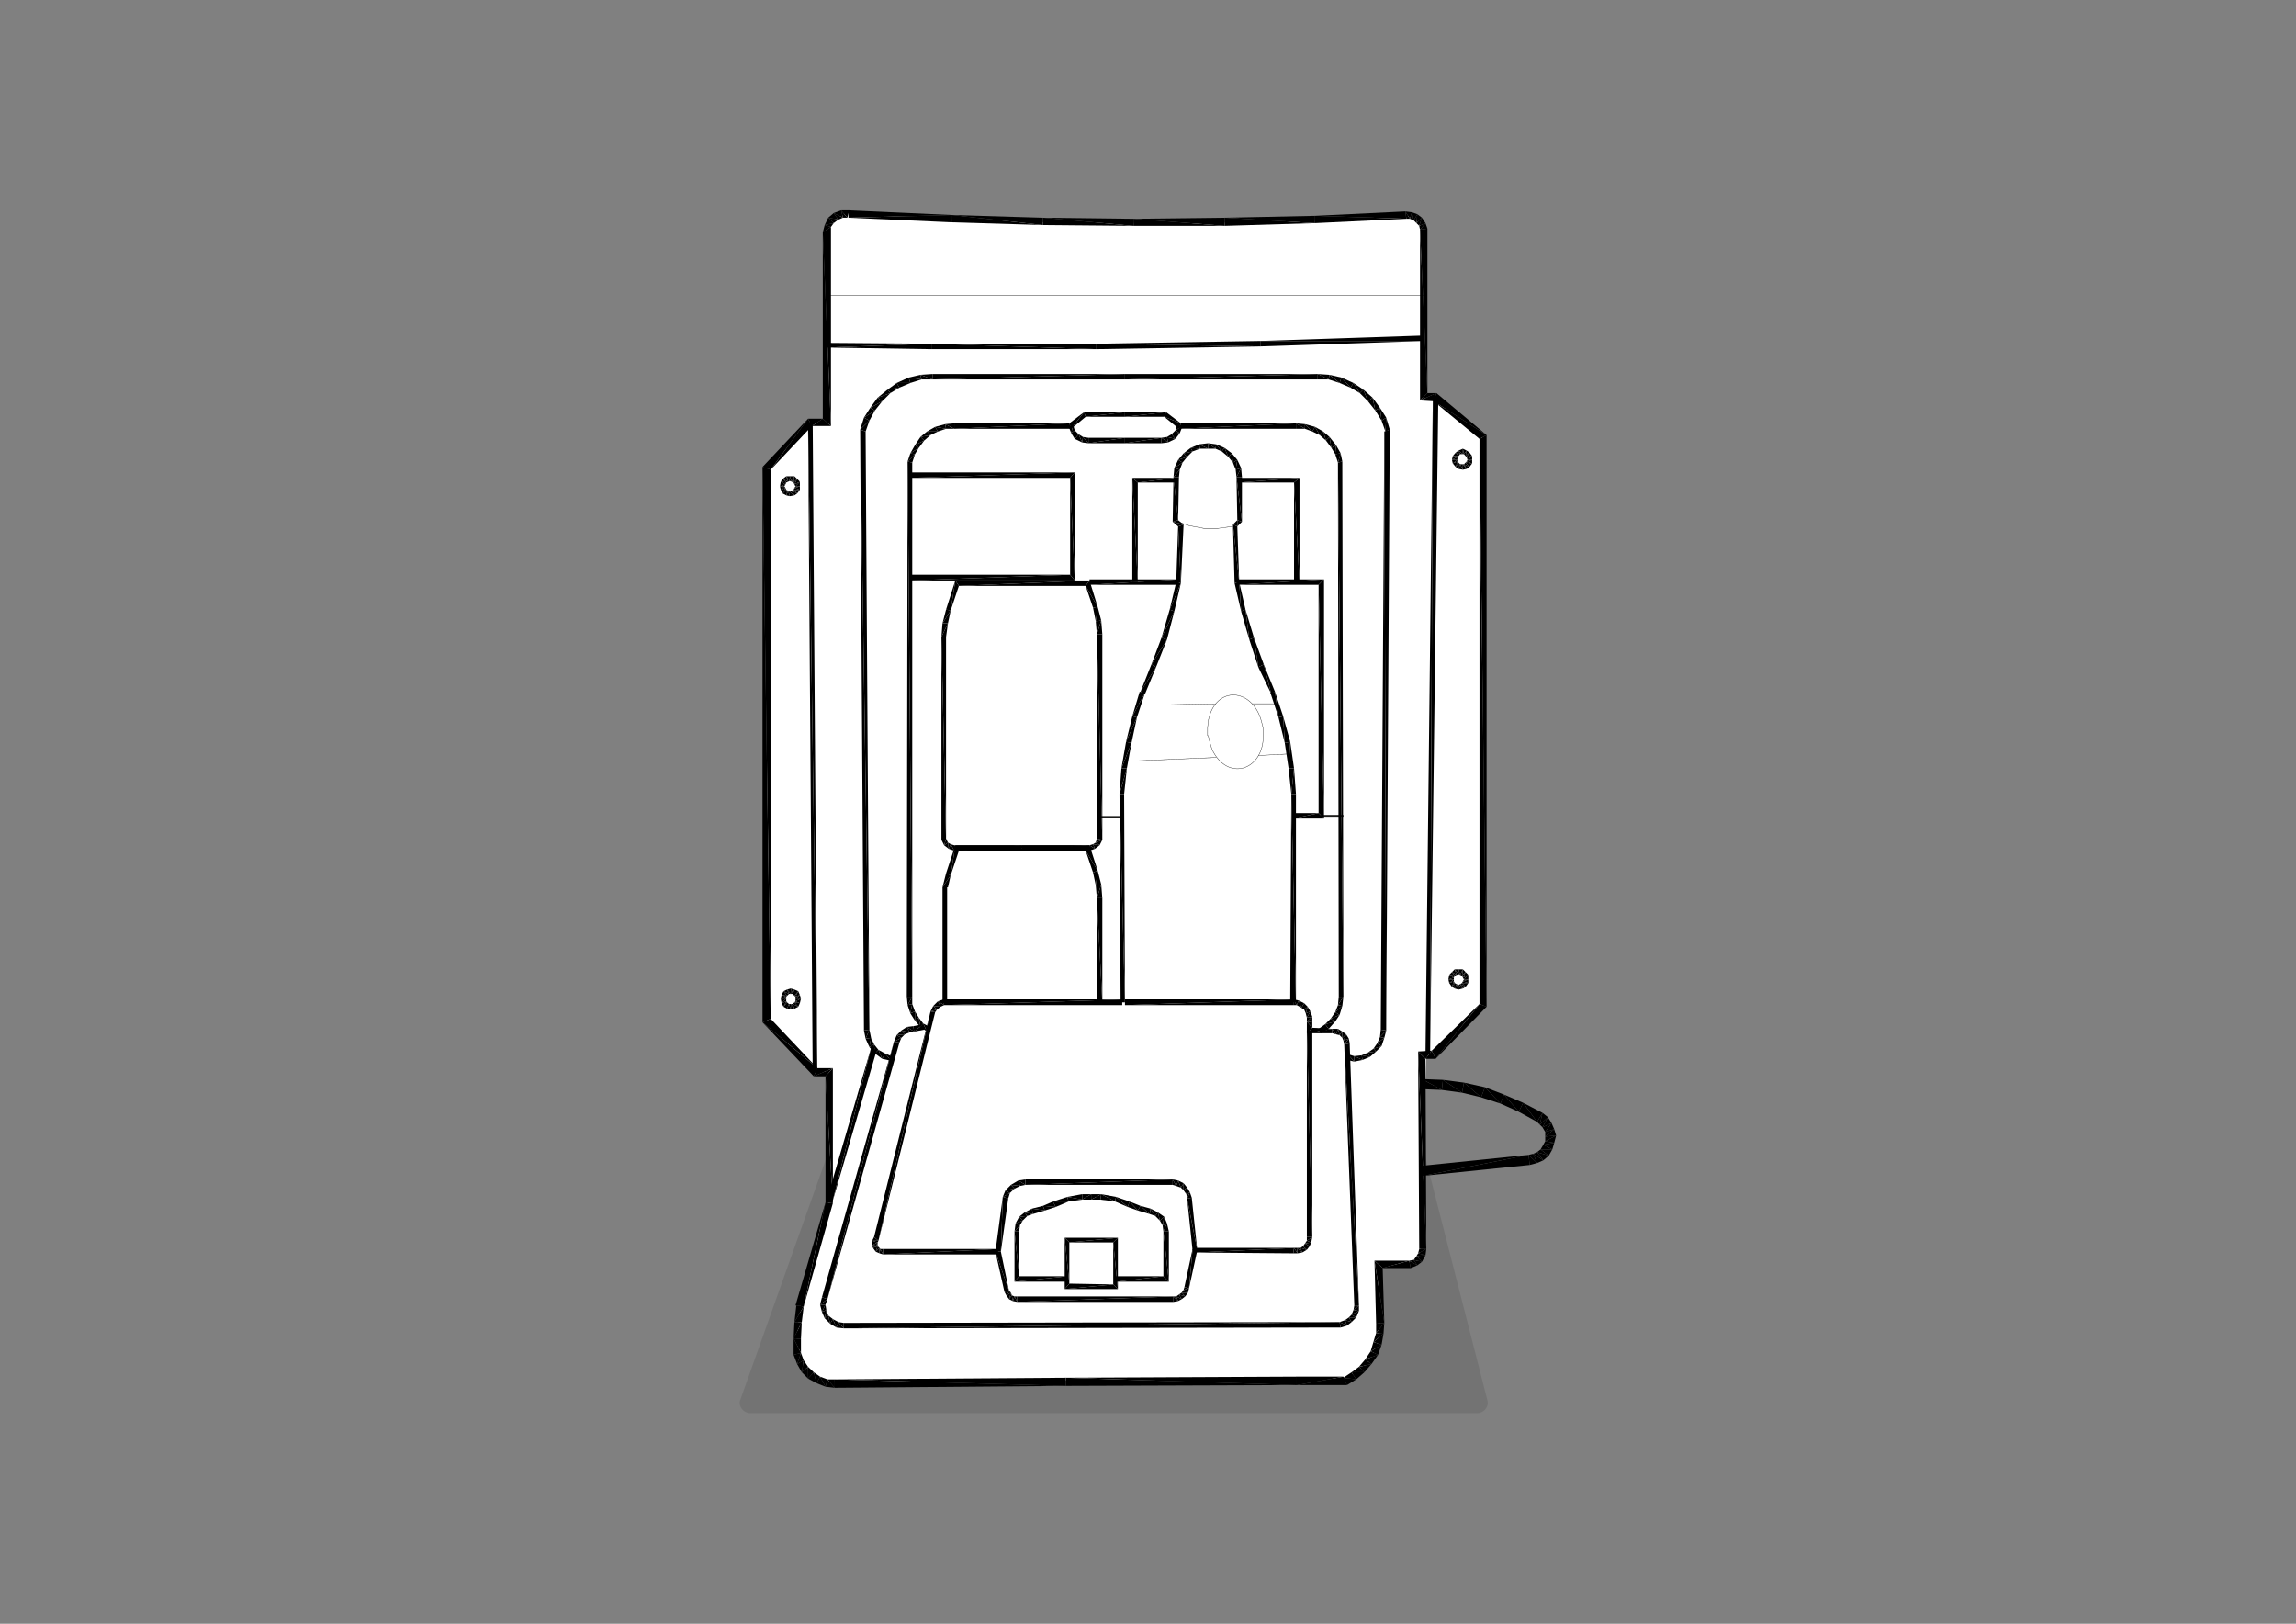 <?xml version="1.0" encoding="UTF-8"?>
<svg xmlns="http://www.w3.org/2000/svg" xmlns:xlink="http://www.w3.org/1999/xlink" version="1.1" id="Ebene_1" x="0px" y="0px" width="841.9px" height="595.3px" viewBox="0 0 841.9 595.3" style="enable-background:new 0 0 841.9 595.3;" xml:space="preserve">
<rect x="0" y="0" width="841.9" height="595.3" fill="#808080" stroke="none"/>
<style type="text/css">
	.st0{opacity:0.1;fill-rule:evenodd;clip-rule:evenodd;fill:#010101;enable-background:new    ;}
	.st1{fill:#FFFFFF;}
	.st2{fill:none;stroke:#000000;stroke-width:0.12;stroke-linecap:round;stroke-linejoin:round;stroke-miterlimit:10;}
	.st3{fill:#FFFFFF;stroke:#000000;stroke-width:0.12;stroke-linecap:round;stroke-linejoin:round;stroke-miterlimit:10;}
	.st4{fill:none;stroke:#1D1D1B;stroke-width:0.65;stroke-miterlimit:10;}
	.st5{fill-rule:evenodd;clip-rule:evenodd;}
</style>
<g id="tegning">
	<path class="st0" d="M346.9,340h-1.7l-6.4-3c-2-1-4.4,0-5.4,2l-61.9,174.1c-1,2.3,1,5,3.7,5h266.5c2.3,0,4.4-2.3,3.7-4.7L500.6,338   c-0.3-1.7-2-3-3.7-3l-147.7,4.7c-2,0-3.7,2-3.7,4l1.7,33.2h-1.7"></path>
	<rect x="316.8" y="144.8" class="st1" width="184.8" height="244.1"></rect>
	<polygon class="st1" points="416.9,258.6 446,258.3 448.4,256.3 450,255.3 452.4,255.3 455.1,255.3 456.7,256.3 458.1,257.3    459.1,258.3 467.5,258 471.1,267 472.5,276.4 461.4,277 460.4,278.4 458.4,280.1 456.1,281.1 453.7,281.7 451.4,281.4 449.4,280.4    447,278.7 446,277.4 412.5,278.7 413.9,271.7 415.9,264  "></polygon>
	<rect x="333.5" y="173.9" class="st1" width="59.3" height="37.2"></rect>
	<polyline class="st1" points="403.2,299.5 402.8,226.5 398.5,214.1 432.3,213.8 429.6,223.5 426.3,235.2 419.6,251.6 415.2,266.3    412.2,279.7 411.2,298.8 403.2,299.5  "></polyline>
	<polyline class="st1" points="453.7,213.1 483.9,213.1 485.5,299.5 473.8,300.1 472.8,275 467.5,255.9 459.8,234.5 454.7,219.8    453.7,213.1  "></polyline>
	<path class="st1" d="M416.2,213.1l0.3-37.2H431l-0.7,15.1c0,0,2,0.7,2,1c0,0.3-0.3,10.4-0.3,10.4v11.1L416.2,213.1z"></path>
	<polyline class="st1" points="454.7,175.9 475.8,175.9 474.8,213.4 454.1,214.1 453.1,208.4 452.4,192.7 454.4,190.7 454.7,175.9     "></polyline>
	<polygon class="st1" points="340.5,377.2 334.2,377.5 330.2,379.5 328.8,382.2 302.4,477.3 302.7,482.3 306.1,485.3 310.1,486.3    491.2,486 495.2,483.3 496.9,479 494.2,388.2 493.6,381.2 491.2,378.5 479.8,377.8 480.2,373.5 478.2,369.8 474.8,367.1    346.9,367.1 342.6,368.8  "></polygon>
	<polygon class="st1" points="372.7,468.6 373.4,449.2 374.7,446.5 376.7,445.1 383.4,442.8 388.1,441.1 393.5,439.4 397.8,438.8    402.2,439.1 408.2,439.4 415.6,442.5 419.6,444.1 424.6,445.5 426.6,448.5 427.6,453.2 427.3,468.2 408.9,468.9 408.9,455.2    391.1,454.5 391.1,468.9  "></polygon>
	<polygon class="st1" points="303.7,443.5 303.7,392.9 298.4,392.9 280.9,374.5 281.9,171.9 296.3,155.2 303.4,154.8 303.7,84.2    306.1,80.5 309.7,78.1 344.6,80.2 383.1,81.5 432,81.8 458.4,81.5 486.5,80.8 511.7,79.1 516.7,79.1 520.7,81.8 521.4,86.5    521.4,145.8 524.7,145.8 544.1,160.5 543.1,368.5 525.7,387.2 523,387.2 521,458.2 519.7,462.2 505.3,464.9 506,483 505.6,491.7    501.9,499.7 493.6,505.4 303.7,506.8 295,501.7 292,491.7 293.7,475.3 302.7,442.8 311.1,443.8 302.4,477.3 302.7,482.3    306.1,485.3 492.6,485.3 495.2,483.3 497.6,477.6 494.2,388.2 493.6,381.2 487.9,377.5 482.5,378.5 488.5,373.1 491.6,368.1    491.2,168.2 487.5,162.5 482.2,157.8 476.8,156.2 433.3,157.2 429.6,160.2 398.5,161.9 394.1,160.2 392.8,156.2 347.6,156.5    341.9,158.8 336.9,163.2 334.2,170.2 333.5,367.5 336.2,373.1 340.5,377.2 334.2,377.5 330.2,379.5 327.2,387.2 311.7,444.5  "></polygon>
	<polyline class="st1" points="403.2,366.8 403.5,328.3 401.5,318.9 398.8,310.5 402.5,309.9 403.5,307.2 403.2,299.5 411.2,298.8    411.5,367.1 403.2,366.8  "></polyline>
	<polyline class="st1" points="474.8,367.1 474.8,299.1 491.6,298.5 491.6,367.1 489.6,372.5 487.5,375.2 484.5,377.5 479.8,377.8    479.8,371.5 478.2,369.8 474.8,367.1  "></polyline>
	<polygon class="st1" points="350.6,214.4 398.5,214.1 402.8,226.5 402.8,230.2 403.5,307.2 402.5,309.9 398.8,310.5 351.3,310.9    347.6,310.2 346.2,307.5 346.6,228.2  "></polygon>
	<polygon class="st1" points="417.9,258.3 421.6,249.3 424.9,238.5 429.3,226.1 431.6,216.1 432.3,203.7 432.6,193 430.6,191    431.3,172.9 433.6,167.9 437.3,165.2 441,163.5 446.4,164.2 450.7,166.2 453.7,170.2 454.4,174.9 455.1,191 452.7,193 453.7,213.1    457.1,226.5 458.7,234.9 463.8,246.9 468.1,258 459.1,258.3 455.7,255.6 451.7,255.3 448.4,256.3 446,258.3  "></polygon>
	<polygon class="st1" points="411.5,367.1 411.5,289.4 412.5,278.7 445.7,277.4 448.4,280.1 450.7,281.1 454.1,281.7 457.7,280.7    459.8,278.7 461.1,277 472.1,276.4 474.2,287.4 473.8,298.8 474.2,367.8  "></polygon>
	<line class="st2" x1="303.4" y1="108.3" x2="522" y2="108.3"></line>
	<polyline class="st3" points="431,191 436,192.7 441.3,193.7 446.7,193.7 452.1,193  "></polyline>
	<line class="st2" x1="417.2" y1="258.6" x2="446" y2="258"></line>
	<line class="st2" x1="459.1" y1="258" x2="468.1" y2="258"></line>
	<line class="st2" x1="412.5" y1="279.1" x2="446" y2="277.7"></line>
	<line class="st2" x1="461.1" y1="277" x2="472.8" y2="276.4"></line>
	<path class="st3" d="M443,269.7l0.7,2.7l0.7,2.3c5.7,12.1,18.8,7.7,18.8-4.7v-3l-0.7-2.7c-3.3-12.1-16.7-13.1-19.4-0.3l-0.3,2.7v3   H443z"></path>
	<line class="st4" x1="411.2" y1="299.5" x2="402.8" y2="299.5"></line>
	<line class="st4" x1="492.6" y1="299.1" x2="484.2" y2="299.1"></line>
	<polyline class="st5" points="311.1,77.1 311.1,79.8 348.9,78.8  "></polyline>
	<polyline class="st5" points="311.1,79.8 348.9,78.8 348.9,81.5  "></polyline>
	<polyline class="st5" points="348.9,81.5 348.9,78.8 382.4,82.5  "></polyline>
	<polyline class="st5" points="348.9,78.8 382.4,82.5 382.4,79.8  "></polyline>
	<polyline class="st5" points="382.4,82.5 382.4,79.8 415.6,82.8  "></polyline>
	<polyline class="st5" points="382.4,79.8 415.6,82.8 415.6,80.2  "></polyline>
	<polyline class="st5" points="415.6,82.8 415.6,80.2 449,82.8  "></polyline>
	<polyline class="st5" points="415.6,80.2 449,82.8 449,79.8  "></polyline>
	<polyline class="st5" points="449,82.8 449,79.8 482.2,81.8  "></polyline>
	<polyline class="st5" points="449,79.8 482.2,81.8 482.2,79.1  "></polyline>
	<polyline class="st5" points="482.2,81.8 482.2,79.1 515.7,80.2  "></polyline>
	<polyline class="st5" points="482.2,79.1 515.7,80.2 515.3,77.5  "></polyline>
	<polyline class="st5" points="523.4,83.8 520.7,84.2 522.7,81.8  "></polyline>
	<polyline class="st5" points="520.7,84.2 522.7,81.8 520.4,82.8  "></polyline>
	<polyline class="st5" points="522.7,81.8 520.4,82.8 521.4,79.8  "></polyline>
	<polyline class="st5" points="520.4,82.8 521.4,79.8 519.4,81.8  "></polyline>
	<polyline class="st5" points="521.4,79.8 519.4,81.8 519.7,78.5  "></polyline>
	<polyline class="st5" points="519.4,81.8 519.7,78.5 518.4,80.8  "></polyline>
	<polyline class="st5" points="519.7,78.5 518.4,80.8 517.7,77.8  "></polyline>
	<polyline class="st5" points="518.4,80.8 517.7,77.8 517,80.2  "></polyline>
	<polyline class="st5" points="517.7,77.8 517,80.2 515.3,77.5  "></polyline>
	<polyline class="st5" points="517,80.2 515.3,77.5 515.7,80.2  "></polyline>
	<polyline class="st5" points="523.4,83.8 520.7,84.2 523.4,144.1  "></polyline>
	<polyline class="st5" points="520.7,84.2 523.4,144.1 520.7,146.8  "></polyline>
	<polyline class="st5" points="523.4,144.1 520.7,146.8 526.7,144.1  "></polyline>
	<polyline class="st5" points="520.7,146.8 526.7,144.1 525.7,147.1  "></polyline>
	<polyline class="st5" points="526.7,144.1 525.7,147.1 545.1,159.5  "></polyline>
	<polyline class="st5" points="525.7,147.1 545.1,159.5 542.5,160.9  "></polyline>
	<polyline class="st5" points="545.1,159.5 542.5,160.9 545.1,369.1  "></polyline>
	<polyline class="st5" points="542.5,160.9 545.1,369.1 542.5,368.1  "></polyline>
	<polyline class="st5" points="545.1,369.1 542.5,368.1 526.4,388.2  "></polyline>
	<polyline class="st5" points="542.5,368.1 526.4,388.2 525,385.2  "></polyline>
	<polyline class="st5" points="526.4,388.2 525,385.2 522.7,388.2  "></polyline>
	<polyline class="st5" points="525,385.2 522.7,388.2 520,385.5  "></polyline>
	<polyline class="st5" points="522.7,388.2 520,385.5 523,457.9  "></polyline>
	<polyline class="st5" points="520,385.5 523,457.9 520.4,457.9  "></polyline>
	<polyline class="st5" points="517.3,464.9 516.7,462.2 519.7,463.9  "></polyline>
	<polyline class="st5" points="516.7,462.2 519.7,463.9 518.4,461.9  "></polyline>
	<polyline class="st5" points="519.7,463.9 518.4,461.9 521.4,462.6  "></polyline>
	<polyline class="st5" points="518.4,461.9 521.4,462.6 519.4,460.5  "></polyline>
	<polyline class="st5" points="521.4,462.6 519.4,460.5 522.7,460.2  "></polyline>
	<polyline class="st5" points="519.4,460.5 522.7,460.2 520,459.5  "></polyline>
	<polyline class="st5" points="522.7,460.2 520,459.5 523,457.9  "></polyline>
	<polyline class="st5" points="520,459.5 523,457.9 520.4,457.9  "></polyline>
	<polyline class="st5" points="517.3,464.9 516.7,462.2 507,464.9  "></polyline>
	<polyline class="st5" points="516.7,462.2 507,464.9 504,462.2  "></polyline>
	<polyline class="st5" points="507,464.9 504,462.2 507.6,485  "></polyline>
	<polyline class="st5" points="504,462.2 507.6,485 504.6,485.3  "></polyline>
	<polyline class="st5" points="493.9,507.8 492.6,505.1 497.3,505.7  "></polyline>
	<polyline class="st5" points="492.6,505.1 497.3,505.7 495.6,503.1  "></polyline>
	<polyline class="st5" points="497.3,505.7 495.6,503.1 500.3,503.1  "></polyline>
	<polyline class="st5" points="495.6,503.1 500.3,503.1 498.3,501.1  "></polyline>
	<polyline class="st5" points="500.3,503.1 498.3,501.1 502.9,500.1  "></polyline>
	<polyline class="st5" points="498.3,501.1 502.9,500.1 500.6,498.4  "></polyline>
	<polyline class="st5" points="502.9,500.1 500.6,498.4 505.3,496.7  "></polyline>
	<polyline class="st5" points="500.6,498.4 505.3,496.7 502.6,495.4  "></polyline>
	<polyline class="st5" points="505.3,496.7 502.6,495.4 506.6,493  "></polyline>
	<polyline class="st5" points="502.6,495.4 506.6,493 503.6,492  "></polyline>
	<polyline class="st5" points="506.6,493 503.6,492 507.3,489  "></polyline>
	<polyline class="st5" points="503.6,492 507.3,489 504.6,488.7  "></polyline>
	<polyline class="st5" points="507.3,489 504.6,488.7 507.6,485  "></polyline>
	<polyline class="st5" points="504.6,488.7 507.6,485 504.6,485.3  "></polyline>
	<polyline class="st5" points="493.9,507.8 492.6,504.7 475.5,507.8  "></polyline>
	<polyline class="st5" points="492.6,504.7 475.5,507.8 475.5,504.7  "></polyline>
	<polyline class="st5" points="475.5,504.7 475.5,507.8 390.8,505.1  "></polyline>
	<polyline class="st5" points="475.5,507.8 390.8,505.1 390.8,508.1  "></polyline>
	<polyline class="st5" points="390.8,505.1 390.8,508.1 306.1,505.7  "></polyline>
	<polyline class="st5" points="390.8,508.1 306.1,505.7 306.1,508.8  "></polyline>
	<polyline class="st5" points="291,496.7 293.7,496 292.3,500.1  "></polyline>
	<polyline class="st5" points="293.7,496 292.3,500.1 294.7,498.7  "></polyline>
	<polyline class="st5" points="292.3,500.1 294.7,498.7 294,503.1  "></polyline>
	<polyline class="st5" points="294.7,498.7 294,503.1 296.3,501.1  "></polyline>
	<polyline class="st5" points="294,503.1 296.3,501.1 296.3,505.4  "></polyline>
	<polyline class="st5" points="296.3,501.1 296.3,505.4 298.4,503.1  "></polyline>
	<polyline class="st5" points="296.3,505.4 298.4,503.1 299.4,507.1  "></polyline>
	<polyline class="st5" points="298.4,503.1 299.4,507.1 300.7,504.7  "></polyline>
	<polyline class="st5" points="299.4,507.1 300.7,504.7 302.7,508.4  "></polyline>
	<polyline class="st5" points="300.7,504.7 302.7,508.4 303.4,505.7  "></polyline>
	<polyline class="st5" points="302.7,508.4 303.4,505.7 306.1,508.8  "></polyline>
	<polyline class="st5" points="303.4,505.7 306.1,508.8 306.1,505.7  "></polyline>
	<polyline class="st5" points="291,496.7 293.7,496 291,490.7  "></polyline>
	<polyline class="st5" points="293.7,496 291,490.7 293.7,490.7  "></polyline>
	<polyline class="st5" points="292,478.6 294.7,479 291.3,484.7  "></polyline>
	<polyline class="st5" points="294.7,479 291.3,484.7 294,484.7  "></polyline>
	<polyline class="st5" points="291.3,484.7 294,484.7 291,490.7  "></polyline>
	<polyline class="st5" points="294,484.7 291,490.7 293.7,490.7  "></polyline>
	<polyline class="st5" points="291.7,478.6 294.7,479 302.7,440.8  "></polyline>
	<polyline class="st5" points="294.7,479 302.7,440.8 305.4,441.1  "></polyline>
	<polyline class="st5" points="302.7,440.8 305.4,441.1 302.7,394.6  "></polyline>
	<polyline class="st5" points="305.4,441.1 302.7,394.6 305.4,391.6  "></polyline>
	<polyline class="st5" points="302.7,394.6 305.4,391.6 298.4,394.6  "></polyline>
	<polyline class="st5" points="305.4,391.6 298.4,394.6 299.7,391.6  "></polyline>
	<polyline class="st5" points="298.4,394.6 299.7,391.6 279.6,374.8  "></polyline>
	<polyline class="st5" points="299.7,391.6 279.6,374.8 282.6,373.5  "></polyline>
	<polyline class="st5" points="279.6,374.8 282.6,373.5 279.6,171.2  "></polyline>
	<polyline class="st5" points="282.6,373.5 279.6,171.2 282.6,172.2  "></polyline>
	<polyline class="st5" points="279.6,171.2 282.6,172.2 296.3,153.5  "></polyline>
	<polyline class="st5" points="282.6,172.2 296.3,153.5 297.7,156.2  "></polyline>
	<polyline class="st5" points="296.3,153.5 297.7,156.2 301.7,153.5  "></polyline>
	<polyline class="st5" points="297.7,156.2 301.7,153.5 304.7,156.2  "></polyline>
	<polyline class="st5" points="301.7,153.5 304.7,156.2 301.7,85.2  "></polyline>
	<polyline class="st5" points="304.7,156.2 301.7,85.2 304.7,85.2  "></polyline>
	<polyline class="st5" points="311.4,77.1 310.7,79.8 308.4,77.1  "></polyline>
	<polyline class="st5" points="310.7,79.8 308.4,77.1 309.1,79.8  "></polyline>
	<polyline class="st5" points="308.4,77.1 309.1,79.8 305.7,78.1  "></polyline>
	<polyline class="st5" points="309.1,79.8 305.7,78.1 307.4,80.5  "></polyline>
	<polyline class="st5" points="305.7,78.1 307.4,80.5 303.7,79.8  "></polyline>
	<polyline class="st5" points="307.4,80.5 303.7,79.8 305.7,81.8  "></polyline>
	<polyline class="st5" points="303.7,79.8 305.7,81.8 302.4,82.5  "></polyline>
	<polyline class="st5" points="305.7,81.8 302.4,82.5 304.7,83.2  "></polyline>
	<polyline class="st5" points="302.4,82.5 304.7,83.2 301.7,85.2  "></polyline>
	<polyline class="st5" points="304.7,83.2 301.7,85.2 304.7,85.2  "></polyline>
	<polyline class="st5" points="521.4,427.4 521.7,431.1 560.5,423.4  "></polyline>
	<polyline class="st5" points="521.7,431.1 560.5,423.4 560.9,427.1  "></polyline>
	<polyline class="st5" points="560.9,427.1 560.5,423.4 563.6,426.4  "></polyline>
	<polyline class="st5" points="560.5,423.4 563.6,426.4 562.2,423  "></polyline>
	<polyline class="st5" points="563.6,426.4 562.2,423 565.9,425.4  "></polyline>
	<polyline class="st5" points="562.2,423 565.9,425.4 563.6,422.4  "></polyline>
	<polyline class="st5" points="565.9,425.4 563.6,422.4 567.9,423.7  "></polyline>
	<polyline class="st5" points="563.6,422.4 567.9,423.7 564.9,421.4  "></polyline>
	<polyline class="st5" points="567.9,423.7 564.9,421.4 569.2,421.4  "></polyline>
	<polyline class="st5" points="564.9,421.4 569.2,421.4 565.9,419.7  "></polyline>
	<polyline class="st5" points="569.2,421.4 565.9,419.7 569.9,419  "></polyline>
	<polyline class="st5" points="565.9,419.7 569.9,419 566.6,418.4  "></polyline>
	<polyline class="st5" points="569.9,419 566.6,418.4 570.6,416.3  "></polyline>
	<polyline class="st5" points="566.6,418.4 570.6,416.3 566.6,416.7  "></polyline>
	<polyline class="st5" points="570.6,416.3 566.6,416.7 569.9,414  "></polyline>
	<polyline class="st5" points="566.6,416.7 569.9,414 566.6,415  "></polyline>
	<polyline class="st5" points="569.9,414 566.6,415 568.9,411.7  "></polyline>
	<polyline class="st5" points="566.6,415 568.9,411.7 565.6,413.3  "></polyline>
	<polyline class="st5" points="568.9,411.7 565.6,413.3 567.6,409.6  "></polyline>
	<polyline class="st5" points="565.6,413.3 567.6,409.6 564.6,412.3  "></polyline>
	<polyline class="st5" points="567.6,409.6 564.6,412.3 565.6,408  "></polyline>
	<polyline class="st5" points="564.6,412.3 565.6,408 563.6,411.3  "></polyline>
	<polyline class="st5" points="565.6,408 563.6,411.3 558.5,404.3  "></polyline>
	<polyline class="st5" points="563.6,411.3 558.5,404.3 556.9,407.6  "></polyline>
	<polyline class="st5" points="558.5,404.3 556.9,407.6 551.5,401.3  "></polyline>
	<polyline class="st5" points="556.9,407.6 551.5,401.3 550.2,404.6  "></polyline>
	<polyline class="st5" points="551.5,401.3 550.2,404.6 544.5,398.6  "></polyline>
	<polyline class="st5" points="550.2,404.6 544.5,398.6 543.1,402.3  "></polyline>
	<polyline class="st5" points="544.5,398.6 543.1,402.3 536.8,396.9  "></polyline>
	<polyline class="st5" points="543.1,402.3 536.8,396.9 536.1,400.6  "></polyline>
	<polyline class="st5" points="536.8,396.9 536.1,400.6 529.1,395.9  "></polyline>
	<polyline class="st5" points="536.1,400.6 529.1,395.9 528.7,399.6  "></polyline>
	<polyline class="st5" points="529.1,395.9 528.7,399.6 521.4,395.6  "></polyline>
	<polyline class="st5" points="528.7,399.6 521.4,395.6 521.4,399.3  "></polyline>
	<polyline class="st5" points="303.4,125.7 303,127.4 341.5,126  "></polyline>
	<polyline class="st5" points="303,127.4 341.5,126 341.5,128  "></polyline>
	<polyline class="st5" points="341.5,128 341.5,126 401.8,128  "></polyline>
	<polyline class="st5" points="341.5,126 401.8,128 401.8,126  "></polyline>
	<polyline class="st5" points="401.8,128 401.8,126 462.1,127  "></polyline>
	<polyline class="st5" points="401.8,126 462.1,127 462.1,125  "></polyline>
	<polyline class="st5" points="462.1,127 462.1,125 522,125  "></polyline>
	<polyline class="st5" points="462.1,125 522,125 522,123  "></polyline>
	<polyline class="st5" points="298,154.8 296.3,154.8 299.7,393.2  "></polyline>
	<polyline class="st5" points="296.3,154.8 299.7,393.2 298,393.2  "></polyline>
	<polyline class="st5" points="527.4,145.4 525.4,145.4 524.4,386.5  "></polyline>
	<polyline class="st5" points="525.4,145.4 524.4,386.5 522.7,386.5  "></polyline>
	<polyline class="st5" points="533.4,355.4 534.1,357.4 532.4,356.4  "></polyline>
	<polyline class="st5" points="534.1,357.4 532.4,356.4 533.4,357.7  "></polyline>
	<polyline class="st5" points="532.4,356.4 533.4,357.7 531.4,357.4  "></polyline>
	<polyline class="st5" points="533.4,357.7 531.4,357.4 533.1,358.4  "></polyline>
	<polyline class="st5" points="531.4,357.4 533.1,358.4 531.1,359.1  "></polyline>
	<polyline class="st5" points="533.1,358.4 531.1,359.1 533.1,359.1  "></polyline>
	<polyline class="st5" points="531.1,359.1 533.1,359.1 531.4,360.4  "></polyline>
	<polyline class="st5" points="533.1,359.1 531.4,360.4 533.1,359.8  "></polyline>
	<polyline class="st5" points="531.4,360.4 533.1,359.8 532.4,361.8  "></polyline>
	<polyline class="st5" points="533.1,359.8 532.4,361.8 533.4,360.4  "></polyline>
	<polyline class="st5" points="532.4,361.8 533.4,360.4 533.4,362.4  "></polyline>
	<polyline class="st5" points="533.4,360.4 533.4,362.4 534.1,360.8  "></polyline>
	<polyline class="st5" points="533.4,362.4 534.1,360.8 534.8,362.8  "></polyline>
	<polyline class="st5" points="534.1,360.8 534.8,362.8 534.8,361.1  "></polyline>
	<polyline class="st5" points="534.8,362.8 534.8,361.1 536.4,362.4  "></polyline>
	<polyline class="st5" points="534.8,361.1 536.4,362.4 535.4,360.8  "></polyline>
	<polyline class="st5" points="536.4,362.4 535.4,360.8 537.4,361.8  "></polyline>
	<polyline class="st5" points="535.4,360.8 537.4,361.8 536.1,360.4  "></polyline>
	<polyline class="st5" points="537.4,361.8 536.1,360.4 538.4,360.4  "></polyline>
	<polyline class="st5" points="536.1,360.4 538.4,360.4 536.4,359.8  "></polyline>
	<polyline class="st5" points="538.4,360.4 536.4,359.8 538.4,359.1  "></polyline>
	<polyline class="st5" points="536.4,359.8 538.4,359.1 536.8,359.1  "></polyline>
	<polyline class="st5" points="538.4,359.1 536.8,359.1 538.4,357.4  "></polyline>
	<polyline class="st5" points="536.8,359.1 538.4,357.4 536.4,358.4  "></polyline>
	<polyline class="st5" points="538.4,357.4 536.4,358.4 537.4,356.4  "></polyline>
	<polyline class="st5" points="536.4,358.4 537.4,356.4 536.1,357.7  "></polyline>
	<polyline class="st5" points="537.4,356.4 536.1,357.7 536.4,355.4  "></polyline>
	<polyline class="st5" points="536.1,357.7 536.4,355.4 535.4,357.4  "></polyline>
	<polyline class="st5" points="536.4,355.4 535.4,357.4 534.8,355.4  "></polyline>
	<polyline class="st5" points="535.4,357.4 534.8,355.4 534.8,357.1  "></polyline>
	<polyline class="st5" points="534.8,355.4 534.8,357.1 533.4,355.4  "></polyline>
	<polyline class="st5" points="534.8,357.1 533.4,355.4 534.1,357.4  "></polyline>
	<polyline class="st5" points="288.6,362.8 289.3,364.4 287.3,363.4  "></polyline>
	<polyline class="st5" points="289.3,364.4 287.3,363.4 288.6,365.1  "></polyline>
	<polyline class="st5" points="287.3,363.4 288.6,365.1 286.6,364.8  "></polyline>
	<polyline class="st5" points="288.6,365.1 286.6,364.8 288.3,365.4  "></polyline>
	<polyline class="st5" points="286.6,364.8 288.3,365.4 286.3,366.1  "></polyline>
	<polyline class="st5" points="288.3,365.4 286.3,366.1 288.3,366.1  "></polyline>
	<polyline class="st5" points="286.3,366.1 288.3,366.1 286.6,367.8  "></polyline>
	<polyline class="st5" points="288.3,366.1 286.6,367.8 288.3,367.1  "></polyline>
	<polyline class="st5" points="286.6,367.8 288.3,367.1 287.3,369.1  "></polyline>
	<polyline class="st5" points="288.3,367.1 287.3,369.1 288.6,367.5  "></polyline>
	<polyline class="st5" points="287.3,369.1 288.6,367.5 288.6,369.8  "></polyline>
	<polyline class="st5" points="288.6,367.5 288.6,369.8 289.3,368.1  "></polyline>
	<polyline class="st5" points="288.6,369.8 289.3,368.1 290,370.1  "></polyline>
	<polyline class="st5" points="289.3,368.1 290,370.1 290,368.1  "></polyline>
	<polyline class="st5" points="290,370.1 290,368.1 291.3,369.8  "></polyline>
	<polyline class="st5" points="290,368.1 291.3,369.8 290.7,368.1  "></polyline>
	<polyline class="st5" points="291.3,369.8 290.7,368.1 292.7,369.1  "></polyline>
	<polyline class="st5" points="290.7,368.1 292.7,369.1 291.3,367.5  "></polyline>
	<polyline class="st5" points="292.7,369.1 291.3,367.5 293.3,367.8  "></polyline>
	<polyline class="st5" points="291.3,367.5 293.3,367.8 291.7,367.1  "></polyline>
	<polyline class="st5" points="293.3,367.8 291.7,367.1 293.7,366.1  "></polyline>
	<polyline class="st5" points="291.7,367.1 293.7,366.1 291.7,366.1  "></polyline>
	<polyline class="st5" points="293.7,366.1 291.7,366.1 293.3,364.8  "></polyline>
	<polyline class="st5" points="291.7,366.1 293.3,364.8 291.7,365.4  "></polyline>
	<polyline class="st5" points="293.3,364.8 291.7,365.4 292.7,363.4  "></polyline>
	<polyline class="st5" points="291.7,365.4 292.7,363.4 291.3,365.1  "></polyline>
	<polyline class="st5" points="292.7,363.4 291.3,365.1 291.3,362.8  "></polyline>
	<polyline class="st5" points="291.3,365.1 291.3,362.8 290.7,364.4  "></polyline>
	<polyline class="st5" points="291.3,362.8 290.7,364.4 290,362.4  "></polyline>
	<polyline class="st5" points="290.7,364.4 290,362.4 290,364.4  "></polyline>
	<polyline class="st5" points="290,362.4 290,364.4 288.6,362.8  "></polyline>
	<polyline class="st5" points="290,364.4 288.6,362.8 289.3,364.4  "></polyline>
	<polyline class="st5" points="288.3,174.6 289,176.6 287,175.6  "></polyline>
	<polyline class="st5" points="289,176.6 287,175.6 288.3,176.9  "></polyline>
	<polyline class="st5" points="287,175.6 288.3,176.9 286.3,176.6  "></polyline>
	<polyline class="st5" points="288.3,176.9 286.3,176.6 288,177.6  "></polyline>
	<polyline class="st5" points="286.3,176.6 288,177.6 286,178.3  "></polyline>
	<polyline class="st5" points="288,177.6 286,178.3 287.6,178.3  "></polyline>
	<polyline class="st5" points="286,178.3 287.6,178.3 286.3,179.6  "></polyline>
	<polyline class="st5" points="287.6,178.3 286.3,179.6 288,178.9  "></polyline>
	<polyline class="st5" points="286.3,179.6 288,178.9 287,180.9  "></polyline>
	<polyline class="st5" points="288,178.9 287,180.9 288.3,179.6  "></polyline>
	<polyline class="st5" points="287,180.9 288.3,179.6 288.3,181.6  "></polyline>
	<polyline class="st5" points="288.3,179.6 288.3,181.6 289,179.9  "></polyline>
	<polyline class="st5" points="288.3,181.6 289,179.9 289.6,181.9  "></polyline>
	<polyline class="st5" points="289,179.9 289.6,181.9 289.6,180.3  "></polyline>
	<polyline class="st5" points="289.6,181.9 289.6,180.3 291.3,181.6  "></polyline>
	<polyline class="st5" points="289.6,180.3 291.3,181.6 290.3,179.9  "></polyline>
	<polyline class="st5" points="291.3,181.6 290.3,179.9 292.3,180.9  "></polyline>
	<polyline class="st5" points="290.3,179.9 292.3,180.9 291,179.6  "></polyline>
	<polyline class="st5" points="292.3,180.9 291,179.6 293.3,179.6  "></polyline>
	<polyline class="st5" points="291,179.6 293.3,179.6 291.3,178.9  "></polyline>
	<polyline class="st5" points="293.3,179.6 291.3,178.9 293.3,178.3  "></polyline>
	<polyline class="st5" points="291.3,178.9 293.3,178.3 291.7,178.3  "></polyline>
	<polyline class="st5" points="293.3,178.3 291.7,178.3 293.3,176.6  "></polyline>
	<polyline class="st5" points="291.7,178.3 293.3,176.6 291.3,177.6  "></polyline>
	<polyline class="st5" points="293.3,176.6 291.3,177.6 292.3,175.6  "></polyline>
	<polyline class="st5" points="291.3,177.6 292.3,175.6 291,176.9  "></polyline>
	<polyline class="st5" points="292.3,175.6 291,176.9 291.3,174.6  "></polyline>
	<polyline class="st5" points="291,176.9 291.3,174.6 290.3,176.6  "></polyline>
	<polyline class="st5" points="291.3,174.6 290.3,176.6 289.6,174.6  "></polyline>
	<polyline class="st5" points="290.3,176.6 289.6,174.6 289.6,176.3  "></polyline>
	<polyline class="st5" points="289.6,174.6 289.6,176.3 288.3,174.6  "></polyline>
	<polyline class="st5" points="289.6,176.3 288.3,174.6 289,176.6  "></polyline>
	<polyline class="st5" points="534.8,165.2 535.4,166.5 533.8,165.9  "></polyline>
	<polyline class="st5" points="535.4,166.5 533.8,165.9 534.8,167.2  "></polyline>
	<polyline class="st5" points="533.8,165.9 534.8,167.2 532.7,167.2  "></polyline>
	<polyline class="st5" points="534.8,167.2 532.7,167.2 534.4,167.5  "></polyline>
	<polyline class="st5" points="532.7,167.2 534.4,167.5 532.4,168.6  "></polyline>
	<polyline class="st5" points="534.4,167.5 532.4,168.6 534.4,168.6  "></polyline>
	<polyline class="st5" points="532.4,168.6 534.4,168.6 532.7,169.9  "></polyline>
	<polyline class="st5" points="534.4,168.6 532.7,169.9 534.4,169.2  "></polyline>
	<polyline class="st5" points="532.7,169.9 534.4,169.2 533.8,171.2  "></polyline>
	<polyline class="st5" points="534.4,169.2 533.8,171.2 534.8,169.6  "></polyline>
	<polyline class="st5" points="533.8,171.2 534.8,169.6 534.8,171.9  "></polyline>
	<polyline class="st5" points="534.8,169.6 534.8,171.9 535.4,170.2  "></polyline>
	<polyline class="st5" points="534.8,171.9 535.4,170.2 536.4,172.2  "></polyline>
	<polyline class="st5" points="535.4,170.2 536.4,172.2 536.4,170.2  "></polyline>
	<polyline class="st5" points="536.4,172.2 536.4,170.2 537.8,171.9  "></polyline>
	<polyline class="st5" points="536.4,170.2 537.8,171.9 536.8,170.2  "></polyline>
	<polyline class="st5" points="537.8,171.9 536.8,170.2 538.8,171.2  "></polyline>
	<polyline class="st5" points="536.8,170.2 538.8,171.2 537.4,169.6  "></polyline>
	<polyline class="st5" points="538.8,171.2 537.4,169.6 539.8,169.9  "></polyline>
	<polyline class="st5" points="537.4,169.6 539.8,169.9 537.8,169.2  "></polyline>
	<polyline class="st5" points="539.8,169.9 537.8,169.2 539.8,168.6  "></polyline>
	<polyline class="st5" points="537.8,169.2 539.8,168.6 538.1,168.6  "></polyline>
	<polyline class="st5" points="539.8,168.6 538.1,168.6 539.8,167.2  "></polyline>
	<polyline class="st5" points="538.1,168.6 539.8,167.2 537.8,167.5  "></polyline>
	<polyline class="st5" points="539.8,167.2 537.8,167.5 538.8,165.9  "></polyline>
	<polyline class="st5" points="537.8,167.5 538.8,165.9 537.4,167.2  "></polyline>
	<polyline class="st5" points="538.8,165.9 537.4,167.2 537.8,165.2  "></polyline>
	<polyline class="st5" points="537.4,167.2 537.8,165.2 536.8,166.5  "></polyline>
	<polyline class="st5" points="537.8,165.2 536.8,166.5 536.4,164.5  "></polyline>
	<polyline class="st5" points="536.8,166.5 536.4,164.5 536.4,166.5  "></polyline>
	<polyline class="st5" points="536.4,164.5 536.4,166.5 534.8,165.2  "></polyline>
	<polyline class="st5" points="536.4,166.5 534.8,165.2 535.4,166.5  "></polyline>
	<polyline class="st5" points="316.8,377.8 318.8,377.5 317.4,380.8  "></polyline>
	<polyline class="st5" points="318.8,377.5 317.4,380.8 319.4,380.5  "></polyline>
	<polyline class="st5" points="317.4,380.8 319.4,380.5 318.8,383.9  "></polyline>
	<polyline class="st5" points="319.4,380.5 318.8,383.9 320.5,382.9  "></polyline>
	<polyline class="st5" points="318.8,383.9 320.5,382.9 320.8,386.2  "></polyline>
	<polyline class="st5" points="320.5,382.9 320.8,386.2 322.1,384.9  "></polyline>
	<polyline class="st5" points="320.8,386.2 322.1,384.9 323.5,388.2  "></polyline>
	<polyline class="st5" points="322.1,384.9 323.5,388.2 324.5,386.2  "></polyline>
	<polyline class="st5" points="323.5,388.2 324.5,386.2 326.8,388.9  "></polyline>
	<polyline class="st5" points="324.5,386.2 326.8,388.9 326.8,387.2  "></polyline>
	<polyline class="st5" points="316.8,377.8 318.8,377.5 315.4,157.5  "></polyline>
	<polyline class="st5" points="318.8,377.5 315.4,157.5 317.4,158.2  "></polyline>
	<polyline class="st5" points="341.9,137.1 341.9,139.1 337.5,137.4  "></polyline>
	<polyline class="st5" points="341.9,139.1 337.5,137.4 337.9,139.1  "></polyline>
	<polyline class="st5" points="337.5,137.4 337.9,139.1 333.2,138.4  "></polyline>
	<polyline class="st5" points="337.9,139.1 333.2,138.4 333.8,140.4  "></polyline>
	<polyline class="st5" points="333.2,138.4 333.8,140.4 328.8,140.4  "></polyline>
	<polyline class="st5" points="333.8,140.4 328.8,140.4 329.8,142.1  "></polyline>
	<polyline class="st5" points="328.8,140.4 329.8,142.1 325.5,142.8  "></polyline>
	<polyline class="st5" points="329.8,142.1 325.5,142.8 326.5,144.1  "></polyline>
	<polyline class="st5" points="325.5,142.8 326.5,144.1 321.8,145.8  "></polyline>
	<polyline class="st5" points="326.5,144.1 321.8,145.8 323.5,147.1  "></polyline>
	<polyline class="st5" points="321.8,145.8 323.5,147.1 319.1,149.5  "></polyline>
	<polyline class="st5" points="323.5,147.1 319.1,149.5 320.8,150.5  "></polyline>
	<polyline class="st5" points="319.1,149.5 320.8,150.5 316.8,153.1  "></polyline>
	<polyline class="st5" points="320.8,150.5 316.8,153.1 318.8,154.2  "></polyline>
	<polyline class="st5" points="316.8,153.1 318.8,154.2 315.4,157.5  "></polyline>
	<polyline class="st5" points="318.8,154.2 315.4,157.5 317.4,158.2  "></polyline>
	<polyline class="st5" points="341.9,137.1 341.9,139.1 412.5,137.1  "></polyline>
	<polyline class="st5" points="341.9,139.1 412.5,137.1 412.5,139.1  "></polyline>
	<polyline class="st5" points="412.5,137.1 412.5,139.1 483.2,137.1  "></polyline>
	<polyline class="st5" points="412.5,139.1 483.2,137.1 483.2,139.1  "></polyline>
	<polyline class="st5" points="509.6,157.5 508,158.2 508.3,153.1  "></polyline>
	<polyline class="st5" points="508,158.2 508.3,153.1 506.6,154.2  "></polyline>
	<polyline class="st5" points="508.3,153.1 506.6,154.2 506,149.5  "></polyline>
	<polyline class="st5" points="506.6,154.2 506,149.5 504.3,150.5  "></polyline>
	<polyline class="st5" points="506,149.5 504.3,150.5 503.3,145.8  "></polyline>
	<polyline class="st5" points="504.3,150.5 503.3,145.8 501.6,147.1  "></polyline>
	<polyline class="st5" points="503.3,145.8 501.6,147.1 499.9,142.8  "></polyline>
	<polyline class="st5" points="501.6,147.1 499.9,142.8 498.6,144.1  "></polyline>
	<polyline class="st5" points="499.9,142.8 498.6,144.1 496.3,140.4  "></polyline>
	<polyline class="st5" points="498.6,144.1 496.3,140.4 495.2,142.1  "></polyline>
	<polyline class="st5" points="496.3,140.4 495.2,142.1 491.9,138.4  "></polyline>
	<polyline class="st5" points="495.2,142.1 491.9,138.4 491.2,140.4  "></polyline>
	<polyline class="st5" points="491.9,138.4 491.2,140.4 487.5,137.4  "></polyline>
	<polyline class="st5" points="491.2,140.4 487.5,137.4 487.2,139.1  "></polyline>
	<polyline class="st5" points="487.5,137.4 487.2,139.1 483.2,137.1  "></polyline>
	<polyline class="st5" points="487.2,139.1 483.2,137.1 483.2,139.1  "></polyline>
	<polyline class="st5" points="509.6,157.5 507.6,158.2 508.3,377.8  "></polyline>
	<polyline class="st5" points="507.6,158.2 508.3,377.8 506.3,377.5  "></polyline>
	<polyline class="st5" points="493.9,388.6 494.2,386.5 496.6,389.2  "></polyline>
	<polyline class="st5" points="494.2,386.5 496.6,389.2 496.6,387.2  "></polyline>
	<polyline class="st5" points="496.6,389.2 496.6,387.2 499.6,388.6  "></polyline>
	<polyline class="st5" points="496.6,387.2 499.6,388.6 499.3,386.9  "></polyline>
	<polyline class="st5" points="499.6,388.6 499.3,386.9 502.3,387.5  "></polyline>
	<polyline class="st5" points="499.3,386.9 502.3,387.5 501.6,385.9  "></polyline>
	<polyline class="st5" points="502.3,387.5 501.6,385.9 504.6,385.5  "></polyline>
	<polyline class="st5" points="501.6,385.9 504.6,385.5 503.6,384.5  "></polyline>
	<polyline class="st5" points="504.6,385.5 503.6,384.5 506.6,383.5  "></polyline>
	<polyline class="st5" points="503.6,384.5 506.6,383.5 505,382.5  "></polyline>
	<polyline class="st5" points="506.6,383.5 505,382.5 507.6,380.5  "></polyline>
	<polyline class="st5" points="505,382.5 507.6,380.5 506,380.2  "></polyline>
	<polyline class="st5" points="507.6,380.5 506,380.2 508.3,377.8  "></polyline>
	<polyline class="st5" points="506,380.2 508.3,377.8 506.3,377.5  "></polyline>
	<polyline class="st5" points="332.5,365.4 334.5,365.4 332.8,368.5  "></polyline>
	<polyline class="st5" points="334.5,365.4 332.8,368.5 334.5,368.1  "></polyline>
	<polyline class="st5" points="332.8,368.5 334.5,368.1 333.8,371.5  "></polyline>
	<polyline class="st5" points="334.5,368.1 333.8,371.5 335.5,370.8  "></polyline>
	<polyline class="st5" points="333.8,371.5 335.5,370.8 335.5,374.2  "></polyline>
	<polyline class="st5" points="335.5,370.8 335.5,374.2 336.9,373.1  "></polyline>
	<polyline class="st5" points="335.5,374.2 336.9,373.1 337.5,376.5  "></polyline>
	<polyline class="st5" points="336.9,373.1 337.5,376.5 338.5,375.2  "></polyline>
	<polyline class="st5" points="337.5,376.5 338.5,375.2 339.9,378.2  "></polyline>
	<polyline class="st5" points="338.5,375.2 339.9,378.2 340.9,376.5  "></polyline>
	<polyline class="st5" points="332.5,365.4 334.5,365.4 332.8,169.2  "></polyline>
	<polyline class="st5" points="334.5,365.4 332.8,169.2 334.5,169.6  "></polyline>
	<polyline class="st5" points="349.9,155.2 349.9,157.2 346.6,155.5  "></polyline>
	<polyline class="st5" points="349.9,157.2 346.6,155.5 346.9,157.2  "></polyline>
	<polyline class="st5" points="346.6,155.5 346.9,157.2 342.9,156.5  "></polyline>
	<polyline class="st5" points="346.9,157.2 342.9,156.5 343.9,158.2  "></polyline>
	<polyline class="st5" points="342.9,156.5 343.9,158.2 339.9,158.2  "></polyline>
	<polyline class="st5" points="343.9,158.2 339.9,158.2 341.2,159.5  "></polyline>
	<polyline class="st5" points="339.9,158.2 341.2,159.5 337.5,160.2  "></polyline>
	<polyline class="st5" points="341.2,159.5 337.5,160.2 338.9,161.5  "></polyline>
	<polyline class="st5" points="337.5,160.2 338.9,161.5 335.5,163.2  "></polyline>
	<polyline class="st5" points="338.9,161.5 335.5,163.2 336.9,164.2  "></polyline>
	<polyline class="st5" points="335.5,163.2 336.9,164.2 333.8,166.2  "></polyline>
	<polyline class="st5" points="336.9,164.2 333.8,166.2 335.5,166.5  "></polyline>
	<polyline class="st5" points="333.8,166.2 335.5,166.5 332.8,169.2  "></polyline>
	<polyline class="st5" points="335.5,166.5 332.8,169.2 334.5,169.6  "></polyline>
	<polyline class="st5" points="349.9,155.2 349.9,157.2 392.1,155.2  "></polyline>
	<polyline class="st5" points="349.9,157.2 392.1,155.2 392.8,157.2  "></polyline>
	<polyline class="st5" points="392.1,155.2 392.8,157.2 397.5,151.1  "></polyline>
	<polyline class="st5" points="392.8,157.2 397.5,151.1 398.1,152.8  "></polyline>
	<polyline class="st5" points="397.5,151.1 398.1,152.8 412.5,151.1  "></polyline>
	<polyline class="st5" points="398.1,152.8 412.5,151.1 412.5,152.8  "></polyline>
	<polyline class="st5" points="412.5,151.1 412.5,152.8 427.6,151.1  "></polyline>
	<polyline class="st5" points="412.5,152.8 427.6,151.1 426.9,152.8  "></polyline>
	<polyline class="st5" points="427.6,151.1 426.9,152.8 433,155.2  "></polyline>
	<polyline class="st5" points="426.9,152.8 433,155.2 432.3,157.2  "></polyline>
	<polyline class="st5" points="433,155.2 432.3,157.2 475.2,155.2  "></polyline>
	<polyline class="st5" points="432.3,157.2 475.2,155.2 475.2,157.2  "></polyline>
	<polyline class="st5" points="492.2,169.2 490.6,169.6 491.6,166.2  "></polyline>
	<polyline class="st5" points="490.6,169.6 491.6,166.2 489.6,166.5  "></polyline>
	<polyline class="st5" points="491.6,166.2 489.6,166.5 489.9,163.2  "></polyline>
	<polyline class="st5" points="489.6,166.5 489.9,163.2 488.2,164.2  "></polyline>
	<polyline class="st5" points="489.9,163.2 488.2,164.2 487.5,160.2  "></polyline>
	<polyline class="st5" points="488.2,164.2 487.5,160.2 486.2,161.5  "></polyline>
	<polyline class="st5" points="487.5,160.2 486.2,161.5 485.2,158.2  "></polyline>
	<polyline class="st5" points="486.2,161.5 485.2,158.2 483.9,159.5  "></polyline>
	<polyline class="st5" points="485.2,158.2 483.9,159.5 482.2,156.5  "></polyline>
	<polyline class="st5" points="483.9,159.5 482.2,156.5 481.2,158.2  "></polyline>
	<polyline class="st5" points="482.2,156.5 481.2,158.2 478.5,155.5  "></polyline>
	<polyline class="st5" points="481.2,158.2 478.5,155.5 478.5,157.2  "></polyline>
	<polyline class="st5" points="478.5,155.5 478.5,157.2 475.2,155.2  "></polyline>
	<polyline class="st5" points="478.5,157.2 475.2,155.2 475.2,157.2  "></polyline>
	<polyline class="st5" points="492.2,169.2 490.6,169.6 492.6,365.4  "></polyline>
	<polyline class="st5" points="490.6,169.6 492.6,365.4 490.9,365.4  "></polyline>
	<polyline class="st5" points="484.2,378.8 483.5,377.2 487.2,377.2  "></polyline>
	<polyline class="st5" points="483.5,377.2 487.2,377.2 485.9,375.5  "></polyline>
	<polyline class="st5" points="487.2,377.2 485.9,375.5 489.6,374.5  "></polyline>
	<polyline class="st5" points="485.9,375.5 489.6,374.5 487.9,373.5  "></polyline>
	<polyline class="st5" points="489.6,374.5 487.9,373.5 491.2,372.1  "></polyline>
	<polyline class="st5" points="487.9,373.5 491.2,372.1 489.6,371.1  "></polyline>
	<polyline class="st5" points="491.2,372.1 489.6,371.1 492.2,368.8  "></polyline>
	<polyline class="st5" points="489.6,371.1 492.2,368.8 490.6,368.5  "></polyline>
	<polyline class="st5" points="492.2,368.8 490.6,368.5 492.6,365.4  "></polyline>
	<polyline class="st5" points="490.6,368.5 492.6,365.4 490.9,365.4  "></polyline>
	<polyline class="st5" points="391.8,156.2 393.5,155.8 392.8,158.8  "></polyline>
	<polyline class="st5" points="393.5,155.8 392.8,158.8 394.1,157.8  "></polyline>
	<polyline class="st5" points="392.8,158.8 394.1,157.8 394.1,160.9  "></polyline>
	<polyline class="st5" points="394.1,157.8 394.1,160.9 395.5,159.2  "></polyline>
	<polyline class="st5" points="394.1,160.9 395.5,159.2 396.8,162.2  "></polyline>
	<polyline class="st5" points="395.5,159.2 396.8,162.2 397.1,160.2  "></polyline>
	<polyline class="st5" points="396.8,162.2 397.1,160.2 399.1,162.5  "></polyline>
	<polyline class="st5" points="397.1,160.2 399.1,162.5 399.1,160.5  "></polyline>
	<polyline class="st5" points="399.1,160.5 399.1,162.5 412.5,160.5  "></polyline>
	<polyline class="st5" points="399.1,162.5 412.5,160.5 412.5,162.5  "></polyline>
	<polyline class="st5" points="412.5,160.5 412.5,162.5 425.9,160.5  "></polyline>
	<polyline class="st5" points="412.5,162.5 425.9,160.5 425.9,162.5  "></polyline>
	<polyline class="st5" points="425.9,162.5 425.9,160.5 428.3,162.2  "></polyline>
	<polyline class="st5" points="425.9,160.5 428.3,162.2 427.9,160.2  "></polyline>
	<polyline class="st5" points="428.3,162.2 427.9,160.2 431,160.9  "></polyline>
	<polyline class="st5" points="427.9,160.2 431,160.9 429.6,159.2  "></polyline>
	<polyline class="st5" points="431,160.9 429.6,159.2 432.6,158.8  "></polyline>
	<polyline class="st5" points="429.6,159.2 432.6,158.8 431,157.8  "></polyline>
	<polyline class="st5" points="432.6,158.8 431,157.8 433.6,156.2  "></polyline>
	<polyline class="st5" points="431,157.8 433.6,156.2 431.6,155.8  "></polyline>
	<polyline class="st5" points="345.2,307.9 346.9,307.5 346.2,309.9  "></polyline>
	<polyline class="st5" points="346.9,307.5 346.2,309.9 347.6,308.9  "></polyline>
	<polyline class="st5" points="346.2,309.9 347.6,308.9 347.9,311.2  "></polyline>
	<polyline class="st5" points="347.6,308.9 347.9,311.2 348.6,309.5  "></polyline>
	<polyline class="st5" points="347.9,311.2 348.6,309.5 349.9,311.9  "></polyline>
	<polyline class="st5" points="348.6,309.5 349.9,311.9 349.9,309.9  "></polyline>
	<polyline class="st5" points="349.9,309.9 349.9,311.9 374.7,309.9  "></polyline>
	<polyline class="st5" points="349.9,311.9 374.7,309.9 374.7,311.9  "></polyline>
	<polyline class="st5" points="374.7,309.9 374.7,311.9 399.5,309.9  "></polyline>
	<polyline class="st5" points="374.7,311.9 399.5,309.9 399.5,311.9  "></polyline>
	<polyline class="st5" points="399.5,311.9 399.5,309.9 401.5,311.2  "></polyline>
	<polyline class="st5" points="399.5,309.9 401.5,311.2 400.8,309.5  "></polyline>
	<polyline class="st5" points="401.5,311.2 400.8,309.5 403.2,309.9  "></polyline>
	<polyline class="st5" points="400.8,309.5 403.2,309.9 401.8,308.9  "></polyline>
	<polyline class="st5" points="403.2,309.9 401.8,308.9 404.2,307.9  "></polyline>
	<polyline class="st5" points="401.8,308.9 404.2,307.9 402.2,307.5  "></polyline>
	<polyline class="st5" points="402.2,307.5 404.2,307.9 402.2,232.5  "></polyline>
	<polyline class="st5" points="404.2,307.9 402.2,232.5 404.2,232.5  "></polyline>
	<polyline class="st5" points="404.2,232.5 402.2,232.5 403.8,227.5  "></polyline>
	<polyline class="st5" points="402.2,232.5 403.8,227.5 401.8,227.8  "></polyline>
	<polyline class="st5" points="403.8,227.5 401.8,227.8 402.5,222.5  "></polyline>
	<polyline class="st5" points="401.8,227.8 402.5,222.5 400.8,222.8  "></polyline>
	<polyline class="st5" points="400.8,222.8 402.5,222.5 398.1,214.8  "></polyline>
	<polyline class="st5" points="402.5,222.5 398.1,214.8 399.5,212.8  "></polyline>
	<polyline class="st5" points="398.1,214.8 399.5,212.8 351.6,214.8  "></polyline>
	<polyline class="st5" points="399.5,212.8 351.6,214.8 350.3,212.8  "></polyline>
	<polyline class="st5" points="348.6,223.8 350.3,212.8 351.6,214.8  "></polyline>
	<polyline class="st5" points="350.3,212.8 348.6,223.8 346.9,223.5  "></polyline>
	<polyline class="st5" points="346.9,223.5 348.6,223.8 345.6,228.5  "></polyline>
	<polyline class="st5" points="348.6,223.8 345.6,228.5 347.6,228.5  "></polyline>
	<polyline class="st5" points="345.6,228.5 347.6,228.5 345.2,233.5  "></polyline>
	<polyline class="st5" points="347.6,228.5 345.2,233.5 346.9,233.5  "></polyline>
	<polyline class="st5" points="346.9,233.5 345.2,233.5 346.9,307.9  "></polyline>
	<polyline class="st5" points="345.2,233.5 346.9,307.9 345.2,307.9  "></polyline>
	<polyline class="st5" points="402.2,367.5 404.2,367.5 402.2,329.3  "></polyline>
	<polyline class="st5" points="404.2,367.5 402.2,329.3 404.2,329.3  "></polyline>
	<polyline class="st5" points="404.2,329.3 402.2,329.3 403.8,324.3  "></polyline>
	<polyline class="st5" points="402.2,329.3 403.8,324.3 401.8,324.6  "></polyline>
	<polyline class="st5" points="403.8,324.3 401.8,324.6 402.5,319.2  "></polyline>
	<polyline class="st5" points="401.8,324.6 402.5,319.2 400.8,319.9  "></polyline>
	<polyline class="st5" points="400.8,319.9 402.5,319.2 398.1,311.9  "></polyline>
	<polyline class="st5" points="402.5,319.2 398.1,311.9 399.5,309.9  "></polyline>
	<polyline class="st5" points="398.1,311.9 399.5,309.9 351.6,311.9  "></polyline>
	<polyline class="st5" points="399.5,309.9 351.6,311.9 350.3,309.9  "></polyline>
	<polyline class="st5" points="351.6,311.9 350.3,309.9 348.6,320.9  "></polyline>
	<polyline class="st5" points="350.3,309.9 348.6,320.9 346.9,320.2  "></polyline>
	<polyline class="st5" points="346.9,320.2 348.6,320.9 345.6,325.3  "></polyline>
	<polyline class="st5" points="348.6,320.9 345.6,325.3 347.6,325.3  "></polyline>
	<polyline class="st5" points="410.9,367.5 412.5,367.5 410.5,291.1  "></polyline>
	<polyline class="st5" points="412.5,367.5 410.5,291.1 412.2,291.1  "></polyline>
	<polyline class="st5" points="417.9,253.6 419.9,253.9 415.2,262.6  "></polyline>
	<polyline class="st5" points="419.9,253.9 415.2,262.6 416.9,263  "></polyline>
	<polyline class="st5" points="415.2,262.6 416.9,263 412.9,272  "></polyline>
	<polyline class="st5" points="416.9,263 412.9,272 414.9,272.4  "></polyline>
	<polyline class="st5" points="412.9,272 414.9,272.4 411.2,281.7  "></polyline>
	<polyline class="st5" points="414.9,272.4 411.2,281.7 413.2,281.7  "></polyline>
	<polyline class="st5" points="411.2,281.7 413.2,281.7 410.5,291.1  "></polyline>
	<polyline class="st5" points="413.2,281.7 410.5,291.1 412.2,291.1  "></polyline>
	<polyline class="st5" points="419.9,254.3 418.2,253.6 423.9,244.6  "></polyline>
	<polyline class="st5" points="418.2,253.6 423.9,244.6 422.2,243.6  "></polyline>
	<polyline class="st5" points="423.9,244.6 422.2,243.6 427.9,234.5  "></polyline>
	<polyline class="st5" points="422.2,243.6 427.9,234.5 425.9,233.8  "></polyline>
	<polyline class="st5" points="427.9,234.5 425.9,233.8 430.6,224.1  "></polyline>
	<polyline class="st5" points="425.9,233.8 430.6,224.1 428.9,223.5  "></polyline>
	<polyline class="st5" points="430.6,224.1 428.9,223.5 433,213.8  "></polyline>
	<polyline class="st5" points="428.9,223.5 433,213.8 431.3,213.4  "></polyline>
	<polyline class="st5" points="431.3,213.4 433,213.8 432,193  "></polyline>
	<polyline class="st5" points="433,213.8 432,193 434,192.3  "></polyline>
	<polyline class="st5" points="432,193 434,192.3 430,191.3  "></polyline>
	<polyline class="st5" points="434,192.3 430,191.3 432,190.7  "></polyline>
	<polyline class="st5" points="430,191.3 432,190.7 430.3,174.9  "></polyline>
	<polyline class="st5" points="432,190.7 430.3,174.9 432.3,174.9  "></polyline>
	<polyline class="st5" points="443,162.5 443,164.5 439.7,162.9  "></polyline>
	<polyline class="st5" points="443,164.5 439.7,162.9 440,164.5  "></polyline>
	<polyline class="st5" points="439.7,162.9 440,164.5 436.6,164.2  "></polyline>
	<polyline class="st5" points="440,164.5 436.6,164.2 437.3,165.5  "></polyline>
	<polyline class="st5" points="436.6,164.2 437.3,165.5 434,166.2  "></polyline>
	<polyline class="st5" points="437.3,165.5 434,166.2 435.3,167.5  "></polyline>
	<polyline class="st5" points="434,166.2 435.3,167.5 432,168.6  "></polyline>
	<polyline class="st5" points="435.3,167.5 432,168.6 433.6,169.6  "></polyline>
	<polyline class="st5" points="432,168.6 433.6,169.6 430.6,171.6  "></polyline>
	<polyline class="st5" points="433.6,169.6 430.6,171.6 432.6,172.2  "></polyline>
	<polyline class="st5" points="430.6,171.6 432.6,172.2 430.3,174.9  "></polyline>
	<polyline class="st5" points="432.6,172.2 430.3,174.9 432.3,174.9  "></polyline>
	<polyline class="st5" points="455.4,174.9 453.4,174.9 455.1,171.6  "></polyline>
	<polyline class="st5" points="453.4,174.9 455.1,171.6 453.1,172.2  "></polyline>
	<polyline class="st5" points="455.1,171.6 453.1,172.2 453.7,168.6  "></polyline>
	<polyline class="st5" points="453.1,172.2 453.7,168.6 452.1,169.6  "></polyline>
	<polyline class="st5" points="453.7,168.6 452.1,169.6 451.7,166.2  "></polyline>
	<polyline class="st5" points="452.1,169.6 451.7,166.2 450.4,167.5  "></polyline>
	<polyline class="st5" points="451.7,166.2 450.4,167.5 449,164.2  "></polyline>
	<polyline class="st5" points="450.4,167.5 449,164.2 448,165.5  "></polyline>
	<polyline class="st5" points="449,164.2 448,165.5 446,162.9  "></polyline>
	<polyline class="st5" points="448,165.5 446,162.9 445.7,164.5  "></polyline>
	<polyline class="st5" points="446,162.9 445.7,164.5 443,162.5  "></polyline>
	<polyline class="st5" points="445.7,164.5 443,162.5 443,164.5  "></polyline>
	<polyline class="st5" points="455.4,174.9 453.4,174.9 455.4,191.3  "></polyline>
	<polyline class="st5" points="453.4,174.9 455.4,191.3 453.7,190.7  "></polyline>
	<polyline class="st5" points="455.4,191.3 453.7,190.7 453.7,193  "></polyline>
	<polyline class="st5" points="453.7,190.7 453.7,193 452.1,192.3  "></polyline>
	<polyline class="st5" points="453.7,193 452.1,192.3 454.4,213.4  "></polyline>
	<polyline class="st5" points="452.1,192.3 454.4,213.4 452.7,213.8  "></polyline>
	<polyline class="st5" points="452.7,213.8 454.4,213.4 455.1,224.1  "></polyline>
	<polyline class="st5" points="454.4,213.4 455.1,224.1 456.7,223.5  "></polyline>
	<polyline class="st5" points="455.1,224.1 456.7,223.5 458.1,234.5  "></polyline>
	<polyline class="st5" points="456.7,223.5 458.1,234.5 459.8,233.8  "></polyline>
	<polyline class="st5" points="458.1,234.5 459.8,233.8 461.4,244.6  "></polyline>
	<polyline class="st5" points="459.8,233.8 461.4,244.6 463.4,243.6  "></polyline>
	<polyline class="st5" points="461.4,244.6 463.4,243.6 466.1,254.3  "></polyline>
	<polyline class="st5" points="463.4,243.6 466.1,254.3 467.5,253.6  "></polyline>
	<polyline class="st5" points="475.2,291.1 473.5,291.1 474.5,281.7  "></polyline>
	<polyline class="st5" points="473.5,291.1 474.5,281.7 472.5,281.7  "></polyline>
	<polyline class="st5" points="474.5,281.7 472.5,281.7 473.1,272  "></polyline>
	<polyline class="st5" points="472.5,281.7 473.1,272 471.1,272.4  "></polyline>
	<polyline class="st5" points="473.1,272 471.1,272.4 470.5,262.6  "></polyline>
	<polyline class="st5" points="471.1,272.4 470.5,262.6 468.8,263  "></polyline>
	<polyline class="st5" points="470.5,262.6 468.8,263 467.5,253.6  "></polyline>
	<polyline class="st5" points="468.8,263 467.5,253.6 465.8,253.9  "></polyline>
	<polyline class="st5" points="475.2,291.1 473.5,291.1 475.2,367.5  "></polyline>
	<polyline class="st5" points="473.5,291.1 475.2,367.5 473.1,367.5  "></polyline>
	<polyline class="st5" points="412.5,366.4 412.5,368.5 474.2,366.4  "></polyline>
	<polyline class="st5" points="412.5,368.5 474.2,366.4 474.2,368.5  "></polyline>
	<polyline class="st5" points="481.2,374.8 479.2,374.5 481.2,372.8  "></polyline>
	<polyline class="st5" points="479.2,374.5 481.2,372.8 479.2,373.1  "></polyline>
	<polyline class="st5" points="481.2,372.8 479.2,373.1 480.5,370.8  "></polyline>
	<polyline class="st5" points="479.2,373.1 480.5,370.8 478.8,371.5  "></polyline>
	<polyline class="st5" points="480.5,370.8 478.8,371.5 479.5,369.1  "></polyline>
	<polyline class="st5" points="478.8,371.5 479.5,369.1 478.2,370.1  "></polyline>
	<polyline class="st5" points="479.5,369.1 478.2,370.1 478.2,367.8  "></polyline>
	<polyline class="st5" points="478.2,370.1 478.2,367.8 477.2,369.5  "></polyline>
	<polyline class="st5" points="478.2,367.8 477.2,369.5 476.2,366.8  "></polyline>
	<polyline class="st5" points="477.2,369.5 476.2,366.8 475.5,368.5  "></polyline>
	<polyline class="st5" points="476.2,366.8 475.5,368.5 474.2,366.4  "></polyline>
	<polyline class="st5" points="475.5,368.5 474.2,366.4 474.2,368.5  "></polyline>
	<polyline class="st5" points="481.2,374.8 479.2,374.5 481.2,376.8  "></polyline>
	<polyline class="st5" points="479.2,374.5 481.2,376.8 479.2,378.8  "></polyline>
	<polyline class="st5" points="481.2,376.8 479.2,378.8 488.5,377.2  "></polyline>
	<polyline class="st5" points="479.2,378.8 488.5,377.2 488.5,378.8  "></polyline>
	<polyline class="st5" points="494.9,382.5 492.9,382.9 494.6,380.8  "></polyline>
	<polyline class="st5" points="492.9,382.9 494.6,380.8 492.6,381.5  "></polyline>
	<polyline class="st5" points="494.6,380.8 492.6,381.5 493.6,379.2  "></polyline>
	<polyline class="st5" points="492.6,381.5 493.6,379.2 492.2,380.5  "></polyline>
	<polyline class="st5" points="493.6,379.2 492.2,380.5 492.2,378.2  "></polyline>
	<polyline class="st5" points="492.2,380.5 492.2,378.2 491.2,379.5  "></polyline>
	<polyline class="st5" points="492.2,378.2 491.2,379.5 490.6,377.2  "></polyline>
	<polyline class="st5" points="491.2,379.5 490.6,377.2 489.9,379.2  "></polyline>
	<polyline class="st5" points="490.6,377.2 489.9,379.2 488.5,377.2  "></polyline>
	<polyline class="st5" points="489.9,379.2 488.5,377.2 488.5,378.8  "></polyline>
	<polyline class="st5" points="494.9,382.5 492.9,382.9 498.3,478.6  "></polyline>
	<polyline class="st5" points="492.9,382.9 498.3,478.6 496.6,478.6  "></polyline>
	<polyline class="st5" points="491.6,486.7 491.2,484.7 493.9,486  "></polyline>
	<polyline class="st5" points="491.2,484.7 493.9,486 493.2,484  "></polyline>
	<polyline class="st5" points="493.9,486 493.2,484 495.6,484.7  "></polyline>
	<polyline class="st5" points="493.2,484 495.6,484.7 494.6,483  "></polyline>
	<polyline class="st5" points="495.6,484.7 494.6,483 497.3,483  "></polyline>
	<polyline class="st5" points="494.6,483 497.3,483 495.6,482  "></polyline>
	<polyline class="st5" points="497.3,483 495.6,482 498.3,480.6  "></polyline>
	<polyline class="st5" points="495.6,482 498.3,480.6 496.3,480.3  "></polyline>
	<polyline class="st5" points="498.3,480.6 496.3,480.3 498.3,478.6  "></polyline>
	<polyline class="st5" points="496.3,480.3 498.3,478.6 496.6,478.6  "></polyline>
	<polyline class="st5" points="491.6,486.7 491.2,484.7 309.4,487  "></polyline>
	<polyline class="st5" points="491.2,484.7 309.4,487 309.4,485  "></polyline>
	<polyline class="st5" points="301.4,475.6 303.4,476.3 300.7,478.3  "></polyline>
	<polyline class="st5" points="303.4,476.3 300.7,478.3 302.7,478.3  "></polyline>
	<polyline class="st5" points="300.7,478.3 302.7,478.3 301.4,481  "></polyline>
	<polyline class="st5" points="302.7,478.3 301.4,481 303,480.3  "></polyline>
	<polyline class="st5" points="301.4,481 303,480.3 302.4,483.3  "></polyline>
	<polyline class="st5" points="303,480.3 302.4,483.3 303.7,482.3  "></polyline>
	<polyline class="st5" points="302.4,483.3 303.7,482.3 304.4,485.3  "></polyline>
	<polyline class="st5" points="303.7,482.3 304.4,485.3 305.4,483.6  "></polyline>
	<polyline class="st5" points="304.4,485.3 305.4,483.6 306.7,486.7  "></polyline>
	<polyline class="st5" points="305.4,483.6 306.7,486.7 307.4,484.7  "></polyline>
	<polyline class="st5" points="306.7,486.7 307.4,484.7 309.4,487  "></polyline>
	<polyline class="st5" points="307.4,484.7 309.4,487 309.4,485  "></polyline>
	<polyline class="st5" points="301.4,475.6 303.4,476.3 327.8,381.9  "></polyline>
	<polyline class="st5" points="303.4,476.3 327.8,381.9 329.8,382.2  "></polyline>
	<polyline class="st5" points="334.9,376.2 335.2,378.2 332.5,376.5  "></polyline>
	<polyline class="st5" points="335.2,378.2 332.5,376.5 333.5,378.5  "></polyline>
	<polyline class="st5" points="332.5,376.5 333.5,378.5 330.5,377.8  "></polyline>
	<polyline class="st5" points="333.5,378.5 330.5,377.8 331.8,379.2  "></polyline>
	<polyline class="st5" points="330.5,377.8 331.8,379.2 328.8,379.5  "></polyline>
	<polyline class="st5" points="331.8,379.2 328.8,379.5 330.5,380.5  "></polyline>
	<polyline class="st5" points="328.8,379.5 330.5,380.5 327.8,381.9  "></polyline>
	<polyline class="st5" points="330.5,380.5 327.8,381.9 329.8,382.2  "></polyline>
	<polyline class="st5" points="334.9,376.2 335.2,378.2 338.5,375.5  "></polyline>
	<polyline class="st5" points="335.2,378.2 338.5,375.5 338.9,377.5  "></polyline>
	<polyline class="st5" points="366,459.9 366,457.9 323.8,459.9  "></polyline>
	<polyline class="st5" points="366,457.9 323.8,459.9 323.8,457.9  "></polyline>
	<polyline class="st5" points="320.5,453.5 322.1,454.9 319.8,454.9  "></polyline>
	<polyline class="st5" points="322.1,454.9 319.8,454.9 321.8,455.5  "></polyline>
	<polyline class="st5" points="319.8,454.9 321.8,455.5 319.8,456.5  "></polyline>
	<polyline class="st5" points="321.8,455.5 319.8,456.5 321.8,456.2  "></polyline>
	<polyline class="st5" points="319.8,456.5 321.8,456.2 320.1,457.5  "></polyline>
	<polyline class="st5" points="321.8,456.2 320.1,457.5 321.8,456.9  "></polyline>
	<polyline class="st5" points="320.1,457.5 321.8,456.9 321.1,458.9  "></polyline>
	<polyline class="st5" points="321.8,456.9 321.1,458.9 322.5,457.5  "></polyline>
	<polyline class="st5" points="321.1,458.9 322.5,457.5 322.5,459.5  "></polyline>
	<polyline class="st5" points="322.5,457.5 322.5,459.5 322.8,457.9  "></polyline>
	<polyline class="st5" points="322.5,459.5 322.8,457.9 323.8,459.9  "></polyline>
	<polyline class="st5" points="322.8,457.9 323.8,459.9 323.8,457.9  "></polyline>
	<polyline class="st5" points="320.5,453.5 322.1,454.9 341.2,370.8  "></polyline>
	<polyline class="st5" points="322.1,454.9 341.2,370.8 342.9,371.1  "></polyline>
	<polyline class="st5" points="345.9,366.4 346.2,368.5 343.9,367.1  "></polyline>
	<polyline class="st5" points="346.2,368.5 343.9,367.1 344.9,369.1  "></polyline>
	<polyline class="st5" points="343.9,367.1 344.9,369.1 342.2,368.8  "></polyline>
	<polyline class="st5" points="344.9,369.1 342.2,368.8 343.6,370.1  "></polyline>
	<polyline class="st5" points="342.2,368.8 343.6,370.1 341.2,370.8  "></polyline>
	<polyline class="st5" points="343.6,370.1 341.2,370.8 342.9,371.1  "></polyline>
	<polyline class="st5" points="345.9,366.4 346.2,368.5 411.5,366.4  "></polyline>
	<polyline class="st5" points="346.2,368.5 411.5,366.4 411.5,368.5  "></polyline>
	<polyline class="st5" points="481.2,377.8 479.2,377.8 481.2,453.5  "></polyline>
	<polyline class="st5" points="479.2,377.8 481.2,453.5 479.2,453.5  "></polyline>
	<polyline class="st5" points="474.2,459.5 474.5,457.5 475.8,459.5  "></polyline>
	<polyline class="st5" points="474.5,457.5 475.8,459.5 475.5,457.5  "></polyline>
	<polyline class="st5" points="475.8,459.5 475.5,457.5 477.5,459.2  "></polyline>
	<polyline class="st5" points="475.5,457.5 477.5,459.2 476.8,457.5  "></polyline>
	<polyline class="st5" points="477.5,459.2 476.8,457.5 479.2,458.2  "></polyline>
	<polyline class="st5" points="476.8,457.5 479.2,458.2 477.8,456.9  "></polyline>
	<polyline class="st5" points="479.2,458.2 477.8,456.9 480.2,456.9  "></polyline>
	<polyline class="st5" points="477.8,456.9 480.2,456.9 478.5,455.9  "></polyline>
	<polyline class="st5" points="480.2,456.9 478.5,455.9 480.8,455.5  "></polyline>
	<polyline class="st5" points="478.5,455.9 480.8,455.5 479.2,454.9  "></polyline>
	<polyline class="st5" points="480.8,455.5 479.2,454.9 481.2,453.5  "></polyline>
	<polyline class="st5" points="479.2,454.9 481.2,453.5 479.2,453.5  "></polyline>
	<polyline class="st5" points="474.2,459.5 474.5,457.5 438.3,459.2  "></polyline>
	<polyline class="st5" points="474.5,457.5 438.3,459.2 438.3,457.5  "></polyline>
	<polyline class="st5" points="303,440.5 305.1,441.1 319.4,384.2  "></polyline>
	<polyline class="st5" points="305.1,441.1 319.4,384.2 321.5,384.9  "></polyline>
	<polyline class="st5" points="437.3,458.5 439,458.2 435.3,439.4  "></polyline>
	<polyline class="st5" points="439,458.2 435.3,439.4 437,439.1  "></polyline>
	<polyline class="st5" points="437,439.1 435.3,439.4 436.3,437.1  "></polyline>
	<polyline class="st5" points="435.3,439.4 436.3,437.1 435,437.8  "></polyline>
	<polyline class="st5" points="436.3,437.1 435,437.8 435.3,435.4  "></polyline>
	<polyline class="st5" points="435,437.8 435.3,435.4 434,436.4  "></polyline>
	<polyline class="st5" points="435.3,435.4 434,436.4 434,433.8  "></polyline>
	<polyline class="st5" points="434,436.4 434,433.8 433,435.4  "></polyline>
	<polyline class="st5" points="434,433.8 433,435.4 432,432.8  "></polyline>
	<polyline class="st5" points="433,435.4 432,432.8 431.3,434.8  "></polyline>
	<polyline class="st5" points="432,432.8 431.3,434.8 430,432.4  "></polyline>
	<polyline class="st5" points="431.3,434.8 430,432.4 430,434.4  "></polyline>
	<polyline class="st5" points="430,434.4 430,432.4 376,434.4  "></polyline>
	<polyline class="st5" points="430,432.4 376,434.4 376,432.4  "></polyline>
	<polyline class="st5" points="376,432.4 376,434.4 373.4,432.8  "></polyline>
	<polyline class="st5" points="376,434.4 373.4,432.8 374,434.8  "></polyline>
	<polyline class="st5" points="373.4,432.8 374,434.8 370.7,434.4  "></polyline>
	<polyline class="st5" points="374,434.8 370.7,434.4 372,435.8  "></polyline>
	<polyline class="st5" points="370.7,434.4 372,435.8 368.7,436.4  "></polyline>
	<polyline class="st5" points="372,435.8 368.7,436.4 370.3,437.4  "></polyline>
	<polyline class="st5" points="368.7,436.4 370.3,437.4 367.7,438.8  "></polyline>
	<polyline class="st5" points="370.3,437.4 367.7,438.8 369.7,439.4  "></polyline>
	<polyline class="st5" points="369.7,439.4 367.7,438.8 367,458.9  "></polyline>
	<polyline class="st5" points="367.7,438.8 367,458.9 365,458.9  "></polyline>
	<polyline class="st5" points="367,458.9 365,458.9 370,473.3  "></polyline>
	<polyline class="st5" points="365,458.9 370,473.3 368.3,473.6  "></polyline>
	<polyline class="st5" points="368.3,473.6 370,473.3 369,474.9  "></polyline>
	<polyline class="st5" points="370,473.3 369,474.9 370.7,473.9  "></polyline>
	<polyline class="st5" points="369,474.9 370.7,473.9 370,476.3  "></polyline>
	<polyline class="st5" points="370.7,473.9 370,476.3 371,474.9  "></polyline>
	<polyline class="st5" points="370,476.3 371,474.9 371.4,477  "></polyline>
	<polyline class="st5" points="371,474.9 371.4,477 372,475.3  "></polyline>
	<polyline class="st5" points="371.4,477 372,475.3 373,477.3  "></polyline>
	<polyline class="st5" points="372,475.3 373,477.3 373,475.3  "></polyline>
	<polyline class="st5" points="373,475.3 373,477.3 430.3,475.3  "></polyline>
	<polyline class="st5" points="373,477.3 430.3,475.3 430.3,477.3  "></polyline>
	<polyline class="st5" points="430.3,477.3 430.3,475.3 432,477  "></polyline>
	<polyline class="st5" points="430.3,475.3 432,477 431.3,475.3  "></polyline>
	<polyline class="st5" points="432,477 431.3,475.3 433.3,476.3  "></polyline>
	<polyline class="st5" points="431.3,475.3 433.3,476.3 432.3,474.6  "></polyline>
	<polyline class="st5" points="433.3,476.3 432.3,474.6 434.6,475.3  "></polyline>
	<polyline class="st5" points="432.3,474.6 434.6,475.3 433.3,473.9  "></polyline>
	<polyline class="st5" points="434.6,475.3 433.3,473.9 435.6,473.9  "></polyline>
	<polyline class="st5" points="433.3,473.9 435.6,473.9 434,472.9  "></polyline>
	<polyline class="st5" points="435.6,473.9 434,472.9 436,472.3  "></polyline>
	<polyline class="st5" points="434,472.9 436,472.3 434.3,471.9  "></polyline>
	<polyline class="st5" points="434.3,471.9 436,472.3 437.3,457.9  "></polyline>
	<polyline class="st5" points="436,472.3 437.3,457.9 439,458.5  "></polyline>
	<polyline class="st5" points="390.4,453.8 392.1,455.5 409.9,453.8  "></polyline>
	<polyline class="st5" points="392.1,455.5 409.9,453.8 408.2,455.5  "></polyline>
	<polyline class="st5" points="409.9,453.8 408.2,455.5 409.9,472.6  "></polyline>
	<polyline class="st5" points="408.2,455.5 409.9,472.6 408.2,470.9  "></polyline>
	<polyline class="st5" points="409.9,472.6 408.2,470.9 390.4,472.6  "></polyline>
	<polyline class="st5" points="408.2,470.9 390.4,472.6 392.1,470.6  "></polyline>
	<polyline class="st5" points="390.4,472.6 392.1,470.6 390.4,453.8  "></polyline>
	<polyline class="st5" points="392.1,470.6 390.4,453.8 392.1,455.5  "></polyline>
	<polyline class="st5" points="391.4,469.9 391.4,467.9 372,469.9  "></polyline>
	<polyline class="st5" points="391.4,467.9 372,469.9 373.7,467.9  "></polyline>
	<polyline class="st5" points="372,469.9 373.7,467.9 372,451.5  "></polyline>
	<polyline class="st5" points="373.7,467.9 372,451.5 373.7,451.5  "></polyline>
	<polyline class="st5" points="378.4,443.1 378.7,445.1 375.7,444.5  "></polyline>
	<polyline class="st5" points="378.7,445.1 375.7,444.5 376.7,445.8  "></polyline>
	<polyline class="st5" points="375.7,444.5 376.7,445.8 373.7,446.1  "></polyline>
	<polyline class="st5" points="376.7,445.8 373.7,446.1 375,447.5  "></polyline>
	<polyline class="st5" points="373.7,446.1 375,447.5 372.4,448.5  "></polyline>
	<polyline class="st5" points="375,447.5 372.4,448.5 374,449.2  "></polyline>
	<polyline class="st5" points="372.4,448.5 374,449.2 372,451.5  "></polyline>
	<polyline class="st5" points="374,449.2 372,451.5 373.7,451.5  "></polyline>
	<polyline class="st5" points="378.7,445.1 378.4,443.1 383.1,443.8  "></polyline>
	<polyline class="st5" points="378.4,443.1 383.1,443.8 382.4,442.1  "></polyline>
	<polyline class="st5" points="383.1,443.8 382.4,442.1 387.1,442.5  "></polyline>
	<polyline class="st5" points="382.4,442.1 387.1,442.5 386.1,440.5  "></polyline>
	<polyline class="st5" points="396.8,437.8 396.8,439.8 391.4,438.8  "></polyline>
	<polyline class="st5" points="396.8,439.8 391.4,438.8 391.8,440.5  "></polyline>
	<polyline class="st5" points="391.4,438.8 391.8,440.5 386.1,440.5  "></polyline>
	<polyline class="st5" points="391.8,440.5 386.1,440.5 387.1,442.5  "></polyline>
	<polyline class="st5" points="396.8,437.8 396.8,439.8 400.1,437.8  "></polyline>
	<polyline class="st5" points="396.8,439.8 400.1,437.8 400.1,439.8  "></polyline>
	<polyline class="st5" points="400.1,437.8 400.1,439.8 403.8,437.8  "></polyline>
	<polyline class="st5" points="400.1,439.8 403.8,437.8 403.5,439.8  "></polyline>
	<polyline class="st5" points="414.2,440.5 413.5,442.5 409.2,438.8  "></polyline>
	<polyline class="st5" points="413.5,442.5 409.2,438.8 408.9,440.5  "></polyline>
	<polyline class="st5" points="409.2,438.8 408.9,440.5 403.8,437.8  "></polyline>
	<polyline class="st5" points="408.9,440.5 403.8,437.8 403.5,439.8  "></polyline>
	<polyline class="st5" points="413.5,442.5 414.2,440.5 417.2,443.8  "></polyline>
	<polyline class="st5" points="414.2,440.5 417.2,443.8 418.2,442.1  "></polyline>
	<polyline class="st5" points="417.2,443.8 418.2,442.1 421.6,445.1  "></polyline>
	<polyline class="st5" points="418.2,442.1 421.6,445.1 421.9,443.1  "></polyline>
	<polyline class="st5" points="428.6,451.5 426.6,451.5 427.9,448.5  "></polyline>
	<polyline class="st5" points="426.6,451.5 427.9,448.5 426.3,449.2  "></polyline>
	<polyline class="st5" points="427.9,448.5 426.3,449.2 426.9,446.1  "></polyline>
	<polyline class="st5" points="426.3,449.2 426.9,446.1 425.3,447.5  "></polyline>
	<polyline class="st5" points="426.9,446.1 425.3,447.5 424.6,444.5  "></polyline>
	<polyline class="st5" points="425.3,447.5 424.6,444.5 423.6,445.8  "></polyline>
	<polyline class="st5" points="424.6,444.5 423.6,445.8 421.9,443.1  "></polyline>
	<polyline class="st5" points="423.6,445.8 421.9,443.1 421.6,445.1  "></polyline>
	<polyline class="st5" points="428.6,451.5 426.6,451.5 428.6,469.9  "></polyline>
	<polyline class="st5" points="426.6,451.5 428.6,469.9 426.6,467.9  "></polyline>
	<polyline class="st5" points="428.6,469.9 426.6,467.9 409.2,469.9  "></polyline>
	<polyline class="st5" points="426.6,467.9 409.2,469.9 409.2,467.9  "></polyline>
	<polyline class="st5" points="453.4,212.4 453.4,214.4 485.5,212.4  "></polyline>
	<polyline class="st5" points="453.4,214.4 485.5,212.4 483.5,214.4  "></polyline>
	<polyline class="st5" points="485.5,212.4 483.5,214.4 485.5,300.1  "></polyline>
	<polyline class="st5" points="483.5,214.4 485.5,300.1 483.5,298.1  "></polyline>
	<polyline class="st5" points="485.5,300.1 483.5,298.1 474.2,300.1  "></polyline>
	<polyline class="st5" points="483.5,298.1 474.2,300.1 474.2,298.1  "></polyline>
	<polyline class="st5" points="432.3,214.4 432.3,212.4 399.5,214.4  "></polyline>
	<polyline class="st5" points="432.3,212.4 399.5,214.4 399.5,212.4  "></polyline>
	<polyline class="st5" points="333.5,210.7 333.5,212.8 392.4,210.7  "></polyline>
	<polyline class="st5" points="333.5,212.8 392.4,210.7 394.1,212.8  "></polyline>
	<polyline class="st5" points="392.4,210.7 394.1,212.8 392.4,175.2  "></polyline>
	<polyline class="st5" points="394.1,212.8 392.4,175.2 394.1,173.2  "></polyline>
	<polyline class="st5" points="392.4,175.2 394.1,173.2 333.8,175.2  "></polyline>
	<polyline class="st5" points="394.1,173.2 333.8,175.2 333.8,173.2  "></polyline>
	<polyline class="st5" points="474.5,213.4 476.5,213.4 474.5,176.9  "></polyline>
	<polyline class="st5" points="476.5,213.4 474.5,176.9 476.5,175.2  "></polyline>
	<polyline class="st5" points="474.5,176.9 476.5,175.2 454.4,176.9  "></polyline>
	<polyline class="st5" points="476.5,175.2 454.4,176.9 454.4,175.2  "></polyline>
	<polyline class="st5" points="431.3,176.9 431.3,175.2 417.2,176.9  "></polyline>
	<polyline class="st5" points="431.3,175.2 417.2,176.9 415.2,175.2  "></polyline>
	<polyline class="st5" points="417.2,176.9 415.2,175.2 417.2,213.4  "></polyline>
	<polyline class="st5" points="415.2,175.2 417.2,213.4 415.2,213.4  "></polyline>
	<rect x="345.6" y="325.3" class="st5" width="1.7" height="42.5"></rect>
</g>
<g id="Ebene_2_00000043452978981689301870000002172833854499221680_">
</g>
</svg>
